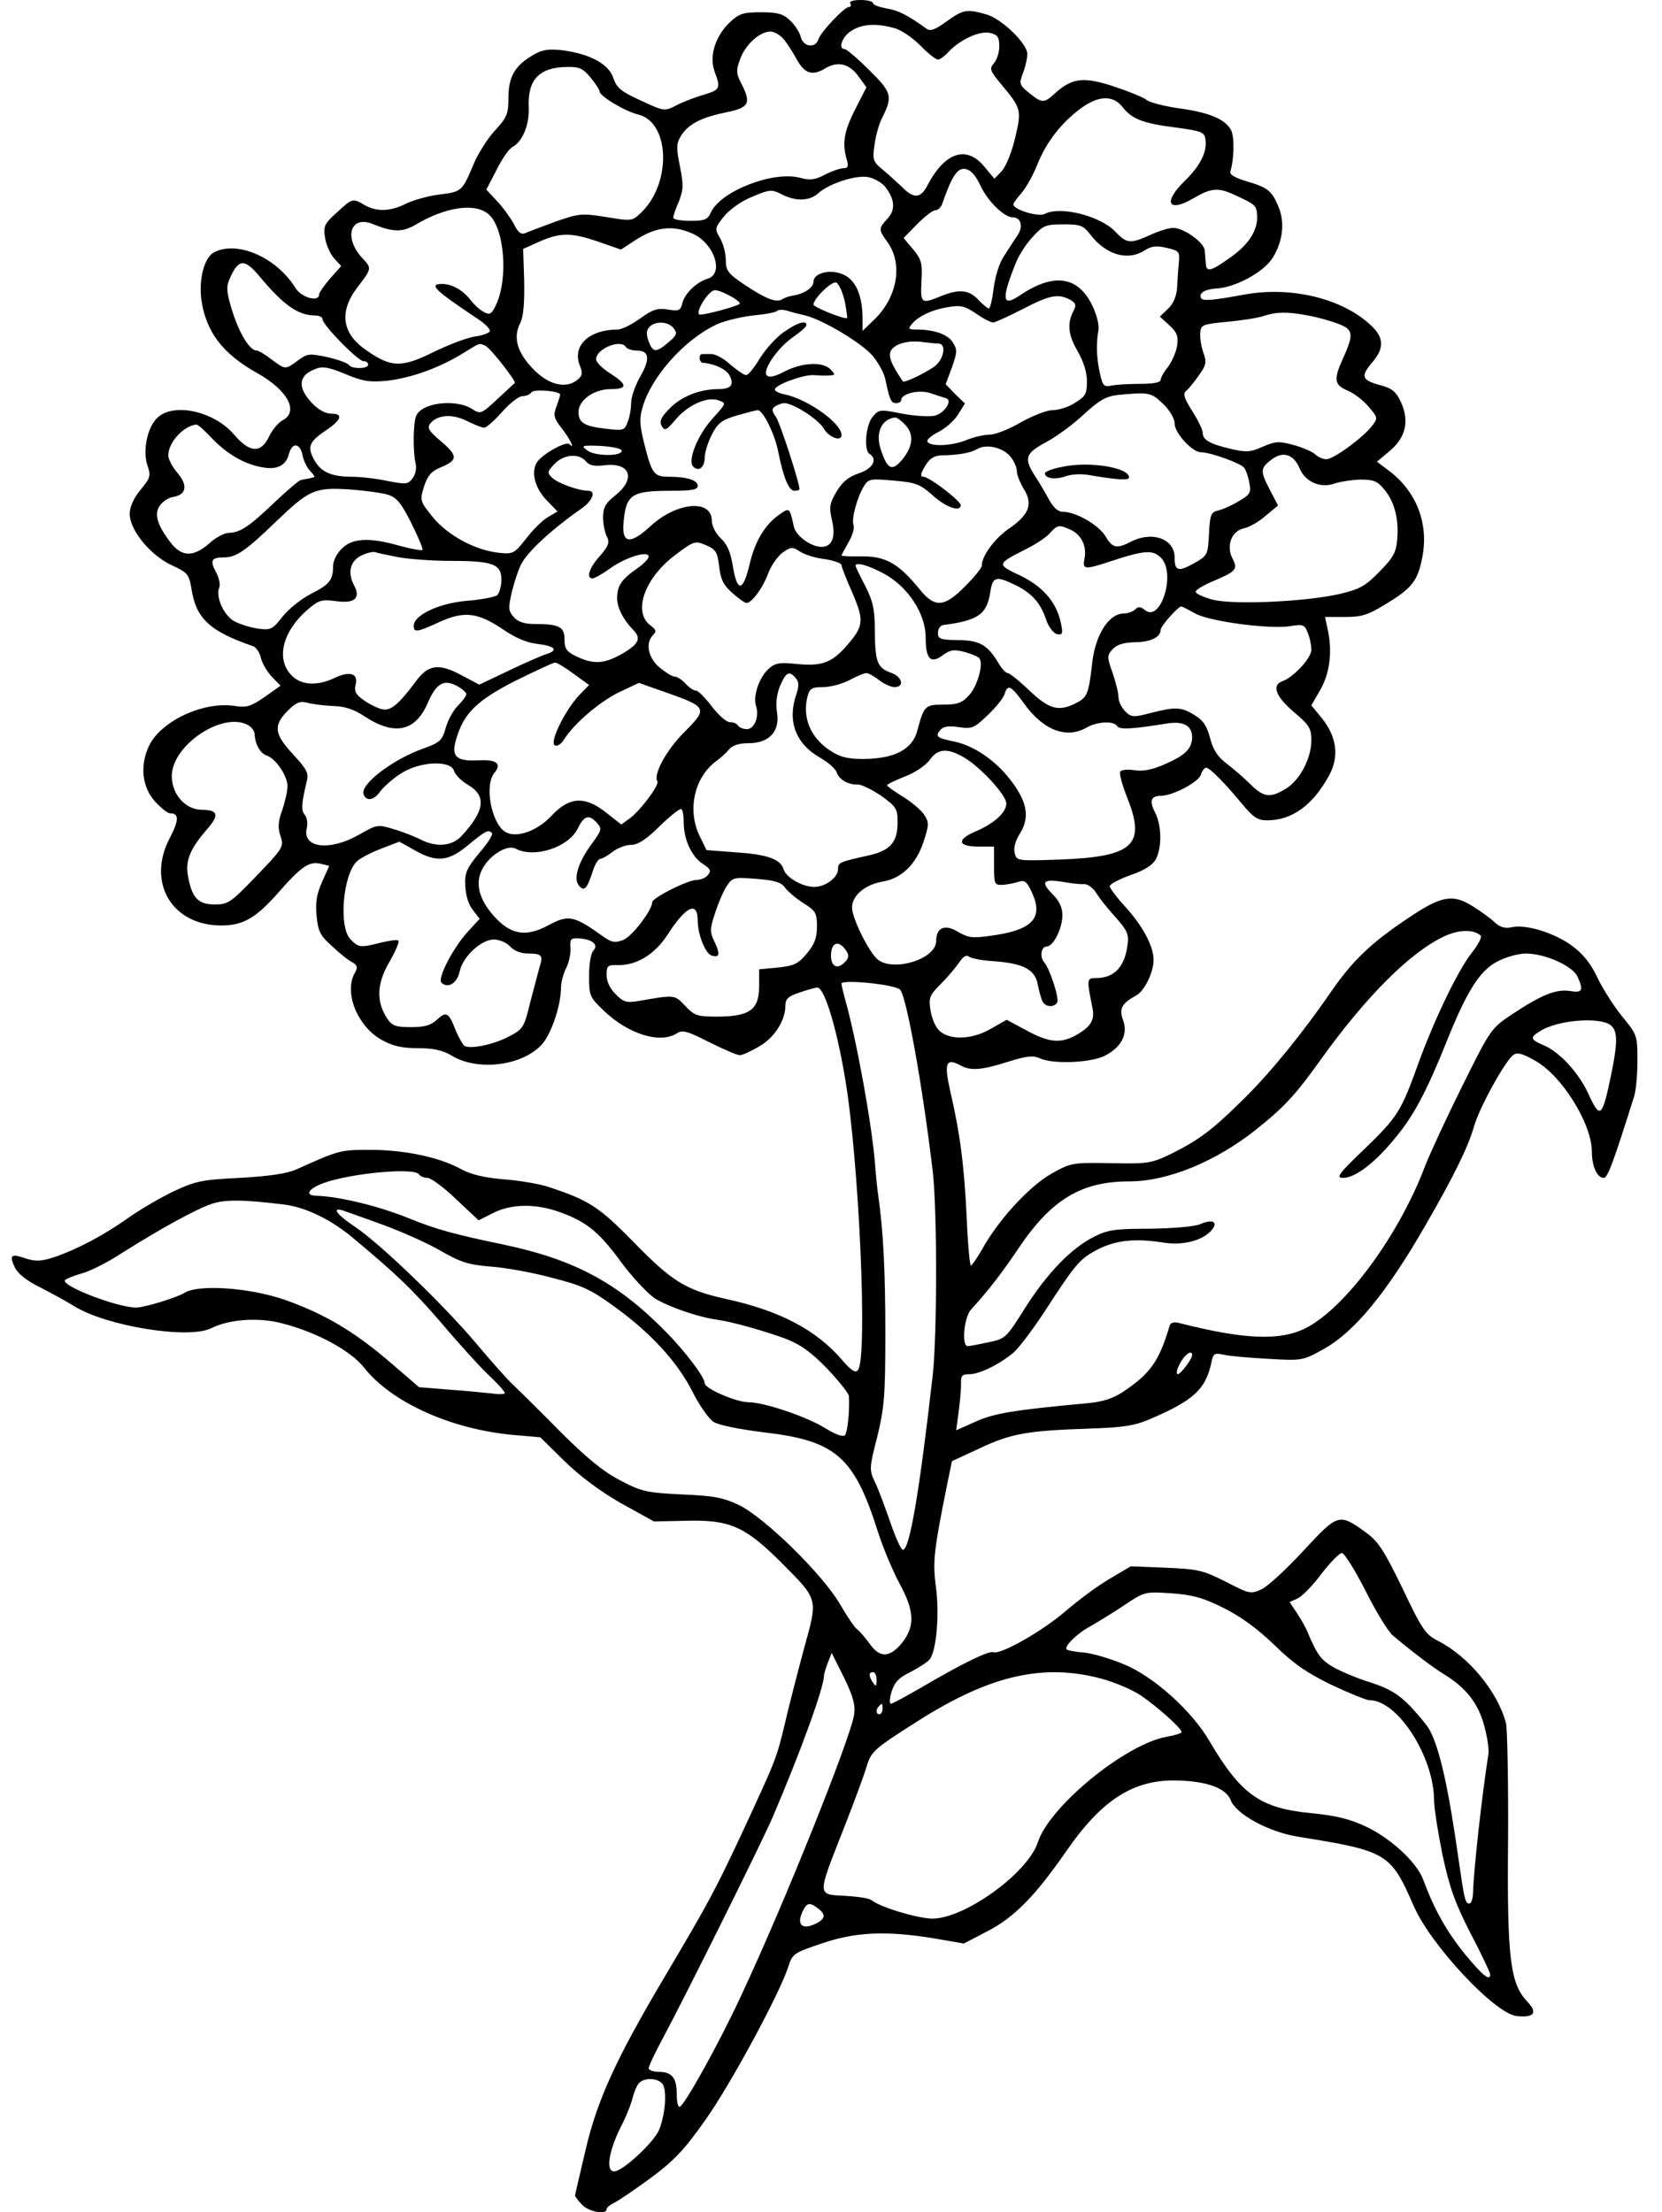 <?xml version="1.0" standalone="no"?>
<!DOCTYPE svg PUBLIC "-//W3C//DTD SVG 20010904//EN"
 "http://www.w3.org/TR/2001/REC-SVG-20010904/DTD/svg10.dtd">
<svg version="1.0" xmlns="http://www.w3.org/2000/svg"
 width="474pt" height="631pt" viewBox="0 0 474 631"
 preserveAspectRatio="xMidYMid meet">

<g transform="translate(0,631) scale(0.1,-0.1)"
fill="#000000" stroke="none">
<path d="M2425 6300 c3 -5 2 -10 -4 -10 -13 0 -80 -71 -87 -92 -8 -27 -43 -22
-50 6 -3 13 -17 35 -31 48 -20 19 -36 23 -83 23 -51 0 -63 -4 -90 -30 -40 -39
-58 -95 -42 -139 18 -48 16 -52 -30 -66 -24 -7 -59 -20 -78 -30 -35 -18 -35
-18 -102 13 -57 26 -69 36 -79 65 -13 40 -68 69 -148 79 -40 4 -56 1 -84 -16
-50 -30 -67 -62 -67 -121 0 -45 -4 -55 -39 -93 -21 -23 -49 -67 -61 -97 -32
-76 -33 -77 -98 -85 -31 -4 -74 -16 -94 -26 -44 -22 -83 -24 -118 -4 -34 20
-35 20 -79 -21 -36 -32 -39 -39 -34 -72 3 -20 15 -47 26 -59 l20 -22 -32 -36
c-17 -20 -31 -40 -31 -45 0 -23 -50 -9 -67 18 -54 88 -167 137 -233 102 -27
-15 -43 -74 -36 -133 13 -93 60 -156 161 -212 86 -49 118 -109 71 -134 -13 -7
-30 -28 -39 -47 -23 -48 -55 -46 -100 7 -55 64 -165 90 -214 51 -31 -24 -47
-94 -33 -138 11 -31 9 -37 -19 -71 -20 -24 -31 -49 -31 -69 0 -46 58 -117 119
-146 46 -21 50 -26 57 -67 13 -86 53 -122 175 -164 9 -3 20 -18 23 -34 4 -15
18 -40 32 -54 l24 -25 -45 -32 c-39 -27 -52 -31 -84 -26 -92 15 -217 -45 -248
-118 -24 -55 -17 -113 18 -153 17 -19 37 -35 44 -35 26 0 26 -19 -1 -71 -66
-126 6 -249 147 -249 62 0 99 21 163 94 66 75 88 90 121 82 l24 -6 -21 -47
c-15 -34 -19 -59 -15 -96 4 -43 10 -56 44 -86 21 -20 47 -41 58 -46 15 -9 16
-15 6 -32 -30 -56 9 -151 77 -189 32 -18 58 -24 104 -24 44 0 70 -6 94 -20 73
-46 200 -32 258 29 27 28 56 112 56 164 0 15 7 41 15 56 8 16 13 41 12 57 -2
26 1 29 27 27 37 -3 54 -19 38 -35 -7 -7 -12 -39 -12 -72 0 -56 2 -61 42 -99
70 -67 160 -95 208 -65 16 11 30 7 93 -25 40 -20 79 -37 87 -37 7 0 32 11 55
25 44 25 75 74 75 117 0 18 8 26 38 36 20 7 44 14 52 15 20 3 55 -109 80 -258
40 -234 65 -798 37 -833 -7 -9 -18 -3 -44 27 -74 87 -178 142 -334 176 -113
25 -153 50 -261 161 -100 102 -128 120 -243 158 -27 9 -86 19 -130 22 -56 5
-93 14 -122 30 -60 33 -160 54 -258 54 -85 0 -88 -1 -210 -56 -28 -12 -76 -19
-160 -24 -108 -5 -127 -9 -189 -38 -38 -18 -96 -52 -130 -76 -69 -49 -144 -89
-211 -112 -37 -12 -53 -13 -81 -4 -43 15 -48 10 -32 -25 8 -17 33 -38 72 -57
33 -17 77 -41 96 -53 92 -58 328 -96 392 -64 52 26 135 32 203 14 98 -25 196
-78 234 -127 79 -100 254 -178 434 -192 l68 -6 68 -67 c45 -44 101 -86 162
-121 l94 -52 95 2 c122 3 166 -17 269 -120 106 -107 104 -100 64 -245 -18 -67
-42 -160 -53 -207 -25 -106 -26 -108 -122 -315 -78 -167 -98 -204 -223 -415
-137 -231 -191 -349 -224 -489 -17 -72 -31 -132 -31 -134 0 -2 8 -14 19 -25
18 -21 71 -31 71 -14 0 5 10 13 23 19 12 6 59 38 104 71 66 49 96 81 155 165
71 100 213 362 237 439 11 35 17 38 94 64 96 33 184 37 319 15 l87 -15 67 35
c76 39 136 100 224 227 102 148 193 207 319 203 83 -2 138 -22 151 -56 15 -40
107 -90 190 -104 257 -41 266 -47 332 -198 48 -111 232 -308 294 -314 49 -5
60 9 31 40 -50 52 -59 123 -56 461 1 168 -2 319 -6 335 -24 90 -106 189 -193
234 -36 18 -46 32 -102 150 -53 109 -69 134 -105 160 -76 55 -79 54 -177 -52
-47 -51 -101 -101 -119 -110 -32 -15 -35 -14 -103 21 -65 33 -80 36 -171 40
l-100 4 -61 -36 c-34 -20 -89 -61 -124 -91 -64 -56 -186 -126 -207 -118 -13 5
-94 -35 -206 -101 -43 -25 -82 -46 -86 -46 -5 0 -4 16 2 35 8 26 21 40 53 55
23 12 48 28 55 36 20 24 29 131 18 209 -9 71 -6 101 33 294 l13 63 82 38 c88
41 133 49 313 55 93 3 126 8 170 27 124 53 159 85 175 162 5 25 9 27 33 22 15
-4 72 -9 127 -12 98 -6 101 -5 157 26 89 48 182 161 293 354 82 142 122 224
139 283 15 53 86 182 111 203 11 9 25 6 62 -15 76 -41 163 -180 163 -260 0
-42 15 -75 34 -75 11 0 27 43 87 234 5 16 9 62 9 101 0 71 -1 74 -44 126 -24
30 -56 80 -71 112 -19 40 -41 67 -74 91 -51 36 -129 60 -170 51 -18 -4 -33 0
-47 13 -11 11 -40 32 -64 47 -57 36 -90 30 -187 -36 -103 -69 -155 -119 -214
-204 -84 -122 -170 -228 -248 -306 -92 -91 -127 -118 -208 -159 -60 -29 -68
-30 -175 -28 -111 2 -114 1 -171 -31 -62 -36 -149 -130 -195 -213 -15 -26 -30
-48 -33 -48 -3 0 -9 62 -12 138 -7 147 -19 240 -47 360 -18 80 -12 95 29 73
29 -16 59 -14 135 10 54 17 73 19 92 10 37 -17 143 -13 184 7 48 24 68 62 53
102 -12 32 -4 48 37 70 24 13 50 66 50 102 0 39 -31 97 -82 153 -24 26 -43 52
-43 57 0 6 27 20 60 32 41 14 63 29 72 46 17 34 16 95 -2 131 -18 34 -13 49
16 49 34 0 107 39 114 60 3 11 10 20 15 20 10 0 54 -44 103 -104 32 -38 44
-46 71 -46 71 0 130 43 176 127 30 54 23 110 -19 163 l-31 38 26 45 c27 48 34
108 21 170 l-8 37 57 0 c47 0 66 6 113 35 77 46 94 67 107 133 20 98 -16 191
-97 251 l-32 24 37 31 c46 39 56 86 31 140 -14 30 -26 39 -61 48 -51 14 -54
25 -19 66 33 39 32 69 -4 103 -81 77 -226 113 -361 89 -91 -17 -119 -19 -124
-11 -9 14 10 26 42 28 54 2 137 47 162 88 29 47 35 101 16 146 -19 45 -30 54
-91 72 -33 10 -49 19 -46 28 11 35 12 99 2 118 -17 31 -61 50 -148 62 -43 6
-85 17 -93 24 -8 7 -50 24 -92 38 -87 29 -120 25 -169 -19 -31 -29 -37 -29
-74 1 -28 23 -29 26 -17 58 7 18 12 42 12 53 0 30 -74 101 -117 113 -56 16
-66 14 -113 -20 -35 -25 -47 -29 -59 -20 -52 38 -80 52 -113 57 -21 4 -38 10
-38 15 0 5 -16 9 -36 9 -21 0 -33 -4 -29 -10z m125 -70 c20 -5 53 -28 75 -50
21 -22 44 -40 50 -40 5 0 20 10 31 23 35 36 90 60 118 53 21 -5 26 -12 26 -38
0 -17 -7 -39 -15 -48 -14 -16 -12 -21 20 -60 58 -69 59 -74 40 -154 -9 -39
-26 -81 -38 -94 l-21 -22 -29 35 c-50 61 -112 41 -161 -52 -20 -40 -40 -41
-75 -5 -16 15 -40 37 -56 50 -25 21 -27 27 -21 68 3 24 12 57 19 72 34 67 32
77 -34 142 -33 33 -65 60 -70 60 -20 0 -7 36 19 52 31 20 71 22 122 8z m-313
-34 c10 -13 26 -38 35 -55 23 -41 44 -48 80 -27 37 23 71 15 98 -24 l21 -29
-31 -61 c-33 -64 -38 -97 -26 -142 7 -23 5 -28 -10 -28 -11 -1 -34 -9 -53 -19
-26 -14 -41 -16 -70 -8 -76 20 -225 -38 -253 -98 -10 -22 -18 -25 -60 -25 -26
0 -48 4 -48 9 0 5 7 26 16 46 13 33 14 47 3 101 -11 55 -10 65 4 88 22 33 57
51 130 66 64 13 70 26 41 82 -14 27 -15 38 -4 67 14 42 56 81 87 81 12 0 30
-11 40 -24z m-553 -107 c14 -17 26 -35 26 -40 0 -13 73 -57 111 -66 91 -23 94
-199 6 -281 -24 -23 -27 -23 -99 -11 -69 11 -77 10 -143 -13 -38 -14 -78 -29
-87 -33 -12 -5 -21 2 -33 27 -10 18 -31 47 -48 65 l-30 32 29 56 c15 31 36 61
46 66 28 15 48 63 46 112 -4 80 30 115 109 116 34 1 46 -4 67 -30z m1518 -85
c27 -34 58 -46 153 -58 73 -10 80 -13 83 -34 5 -35 -14 -74 -59 -118 -63 -61
-48 -92 24 -50 51 30 71 32 118 10 59 -27 62 -30 64 -55 4 -43 -21 -84 -74
-122 -57 -41 -71 -45 -72 -19 -1 9 -2 26 -3 37 -1 23 -60 65 -90 65 -12 0 -41
-9 -65 -20 -57 -26 -68 -25 -100 9 -42 45 -157 74 -201 51 -18 -10 -90 12 -90
27 0 4 11 18 23 32 13 15 34 52 46 83 26 64 68 118 125 160 50 36 91 37 118 2z
m-405 -225 c20 -43 67 -89 91 -89 24 0 31 -26 14 -51 -9 -14 -27 -41 -39 -60
-13 -19 -25 -58 -29 -91 -4 -32 -10 -58 -14 -58 -3 0 -17 11 -30 25 -27 29
-55 31 -107 10 -56 -23 -58 -21 -55 43 3 52 0 62 -24 91 l-27 32 39 40 c21 21
44 39 51 39 8 0 16 8 20 18 27 78 43 103 65 100 16 -2 30 -17 45 -49z m-274 0
c29 -36 32 -67 8 -93 -26 -28 -26 -31 1 -68 44 -63 27 -158 -41 -222 l-31 -30
0 35 c0 65 -19 109 -53 125 -37 18 -87 6 -87 -20 0 -16 -26 -34 -57 -39 -10
-1 -24 -6 -31 -10 -17 -12 -47 0 -109 41 -47 32 -53 40 -53 70 0 19 -7 46 -16
62 -16 27 -16 29 11 63 17 20 50 44 81 56 49 21 55 21 83 7 40 -21 80 -20 105
3 30 27 106 52 141 46 17 -3 38 -15 48 -26z m-1131 -79 c47 -37 59 -188 21
-263 -11 -23 -17 -26 -33 -17 -10 5 -27 20 -37 33 -22 29 -54 47 -82 47 -40 0
-21 -18 102 -100 20 -13 36 -29 34 -35 -2 -5 -21 -12 -43 -15 -21 -3 -74 -23
-117 -44 -91 -45 -121 -45 -191 4 -71 48 -80 110 -27 180 41 53 42 55 15 83
-55 59 -35 124 29 98 59 -24 85 -24 124 -1 83 49 166 62 205 30z m1719 -61
c45 -57 106 -74 154 -43 19 12 33 14 62 7 36 -8 38 -11 35 -43 -2 -19 -4 -52
-5 -72 -2 -24 -11 -45 -26 -59 l-23 -22 27 -25 c22 -20 26 -31 22 -59 -3 -18
-15 -45 -26 -60 -12 -14 -21 -31 -21 -37 0 -7 -22 -11 -57 -11 -32 0 -69 -2
-83 -5 -22 -4 -25 -1 -33 35 -10 43 -11 86 -4 125 2 14 -6 45 -19 71 -41 82
-110 91 -206 26 -50 -34 -53 -11 -10 95 8 20 29 53 47 72 30 33 37 36 88 36
49 0 57 -3 78 -31z m-1139 6 c64 -26 95 -116 46 -130 -32 -10 -65 -42 -72 -70
-5 -21 -10 -23 -41 -18 -30 5 -44 0 -80 -26 -24 -17 -52 -31 -63 -31 -81 0
-130 -45 -109 -101 10 -24 8 -31 -8 -44 -33 -25 -83 -12 -126 34 -44 46 -56
88 -36 128 10 19 13 57 12 121 l-3 92 47 21 c59 26 91 26 169 -1 l63 -22 38
25 c59 39 107 46 163 22z m-1233 -122 c70 -84 111 -113 161 -113 11 0 20 -5
20 -11 0 -16 101 -119 116 -119 8 0 14 -4 14 -10 0 -13 -47 -13 -55 -1 -3 5
-30 15 -60 22 -52 11 -58 11 -85 -9 -36 -27 -36 -27 -76 3 -18 14 -37 25 -42
25 -19 0 -47 44 -68 108 -17 53 -19 72 -11 92 26 62 43 64 86 13z m1670 -71
c5 -26 8 -48 7 -49 -5 -6 -96 31 -96 38 0 17 52 68 65 63 7 -3 18 -27 24 -52z
m-299 -8 c0 -6 -111 -36 -116 -31 -10 9 25 65 43 69 14 3 73 -28 73 -38z m944
10 c14 -9 16 -15 8 -30 -19 -36 -16 -69 11 -115 17 -30 27 -60 27 -87 0 -35
-4 -43 -34 -61 -18 -12 -47 -21 -64 -21 -17 0 -57 -16 -91 -35 -32 -19 -73
-35 -89 -35 -16 0 -46 -7 -65 -15 -41 -17 -103 -20 -112 -5 -3 5 10 17 30 27
20 10 46 32 57 50 l20 32 -28 27 -27 28 18 48 c15 44 16 50 2 72 -15 23 -54
36 -104 36 -22 0 -24 2 -12 16 18 22 58 41 104 48 34 6 47 3 78 -18 21 -15 43
-26 50 -26 7 1 46 19 87 40 75 39 99 43 134 24z m-757 -44 c49 -12 157 -76
191 -114 16 -19 33 -49 37 -68 12 -58 16 -68 31 -68 8 0 14 4 14 8 0 19 49 31
82 21 18 -6 39 -13 46 -15 20 -6 -4 -43 -33 -50 -14 -3 -55 -1 -92 6 -64 13
-67 12 -85 -10 -19 -24 -25 -95 -8 -105 24 -15 9 -42 -30 -55 -30 -10 -47 -24
-64 -52 -20 -34 -22 -44 -13 -83 11 -47 0 -75 -30 -75 -30 0 -73 31 -79 58
-12 55 -12 55 -43 33 -39 -28 -67 -74 -82 -136 -20 -86 -37 -87 -50 -4 -6 35
-16 58 -34 74 -14 14 -25 35 -25 50 0 62 -100 53 -175 -16 -56 -52 -81 -50
-77 6 7 85 21 95 138 95 56 0 74 3 74 14 0 16 -30 26 -82 26 -43 0 -49 8 -71
96 -12 48 -14 70 -5 100 24 88 120 196 213 239 22 10 68 21 102 25 34 3 66 9
69 13 4 4 17 4 28 1 12 -4 35 -10 53 -14z m1433 0 c25 -4 63 -15 85 -23 45
-17 47 -29 15 -100 -27 -59 -25 -75 13 -91 18 -7 45 -28 60 -46 27 -31 27 -33
10 -55 -25 -33 -110 -95 -130 -95 -9 0 -24 6 -32 14 -9 8 -37 20 -63 27 -41
11 -51 10 -86 -5 -36 -16 -47 -17 -94 -6 -58 14 -78 25 -78 46 0 8 -13 35 -30
62 -23 36 -27 49 -17 57 7 6 23 25 36 44 21 29 23 38 13 65 -6 17 -10 42 -9
56 2 24 6 25 77 32 41 4 89 11 105 17 37 12 68 12 125 1z m-1809 -36 c11 -14
10 -20 -14 -40 -36 -31 -45 -30 -57 2 -7 19 -7 31 1 40 16 19 54 18 70 -2z
m755 -44 c25 0 16 -47 -13 -67 -30 -20 -84 -46 -88 -41 -35 51 -44 76 -32 91
14 18 50 27 91 21 16 -2 35 -4 42 -4z m-1292 -6 c14 -6 91 -104 84 -107 -2 -1
-24 -22 -50 -46 -45 -42 -48 -43 -71 -28 -48 31 -149 18 -161 -22 -8 -23 -8
-102 -1 -131 4 -15 0 -33 -8 -44 -13 -18 -19 -18 -72 -8 -32 7 -78 12 -101 12
-60 0 -90 14 -109 50 -19 36 -13 50 34 82 45 30 51 48 16 48 -17 0 -37 11 -56
31 -42 45 -38 79 12 97 19 8 38 4 84 -15 50 -21 69 -24 120 -19 68 8 149 37
215 78 52 32 45 29 64 22z m401 -4 c3 -5 17 -10 31 -10 36 0 39 -24 10 -74
-14 -25 -26 -58 -26 -75 0 -16 -4 -41 -10 -55 -9 -24 -12 -25 -62 -19 -62 7
-78 17 -78 48 0 34 45 65 91 65 50 0 49 13 -1 45 -22 14 -40 32 -40 40 0 30
70 59 85 35z m-188 -134 c2 -1 -3 -16 -9 -33 -11 -28 -9 -35 15 -66 24 -31 38
-61 21 -44 -10 10 -82 -31 -94 -54 -16 -29 -3 -74 31 -108 l29 -30 -27 -16
c-16 -9 -44 -37 -63 -62 -33 -42 -37 -44 -76 -40 -68 7 -146 49 -189 101 -37
46 -38 48 -26 87 10 31 20 44 46 55 51 21 52 33 4 74 -37 31 -42 40 -31 53 20
24 63 27 104 6 20 -10 42 -19 49 -19 6 0 29 20 51 45 22 25 48 45 58 45 10 0
22 5 26 11 5 9 71 5 81 -5z m1720 -28 c19 -18 33 -42 33 -56 0 -27 50 -82 75
-82 26 0 113 -31 123 -44 5 -6 12 -25 15 -43 6 -28 2 -34 -29 -52 -19 -12 -46
-24 -59 -27 -22 -5 -24 -12 -27 -67 -3 -60 -4 -62 -43 -84 -45 -25 -55 -22
-55 17 0 53 -64 76 -124 45 -41 -21 -53 -19 -73 15 -19 32 -84 70 -121 70 -15
0 -28 12 -42 38 -11 20 -29 51 -40 67 -30 48 -25 62 32 93 29 15 77 50 108 79
43 40 64 52 95 56 92 9 98 8 132 -25z m-737 -58 c27 -27 25 -62 -6 -100 -30
-36 -43 -30 -62 28 -16 47 2 87 41 91 4 1 16 -8 27 -19z m-1975 -41 c44 -45
92 -73 143 -82 42 -8 68 5 76 38 9 34 32 32 39 -4 3 -16 13 -36 22 -45 9 -9
14 -17 11 -17 -3 -1 -10 -3 -16 -4 -5 -1 -15 -3 -21 -4 -5 0 -39 -29 -75 -63
-72 -69 -98 -87 -131 -88 -12 0 -38 -13 -56 -30 -46 -40 -79 -39 -111 3 -38
50 -47 81 -30 105 8 11 24 22 36 24 39 6 45 32 15 68 -15 17 -27 40 -27 51 0
37 43 84 80 88 3 1 24 -17 45 -40z m1168 -34 c4 -17 -76 -17 -98 0 -19 14 -16
15 38 13 31 -2 58 -7 60 -13z m1109 -18 c10 -12 18 -30 18 -41 0 -10 9 -33 20
-51 27 -43 15 -74 -44 -114 -40 -28 -76 -77 -76 -105 0 -6 -21 -32 -47 -58
-60 -61 -87 -63 -131 -8 -59 72 -95 93 -163 93 -32 -1 -59 1 -59 2 0 2 9 19
20 38 11 19 18 41 14 50 -6 18 11 80 31 112 12 19 19 20 84 14 62 -5 75 -10
111 -42 37 -34 80 -49 80 -28 0 12 -90 81 -106 81 -10 0 -9 8 4 30 13 22 25
30 47 31 50 1 83 7 102 18 26 16 75 4 95 -22z m824 -32 c16 -40 61 -59 101
-44 15 5 47 10 72 11 37 0 49 -4 67 -26 30 -34 44 -85 39 -143 -3 -39 -11 -53
-51 -94 -41 -42 -57 -50 -116 -64 -100 -22 -305 -31 -362 -15 -25 7 -46 17
-46 22 0 5 21 18 47 29 69 29 74 35 58 66 -19 36 -2 79 33 86 15 3 43 19 62
36 l35 29 -23 44 c-28 54 -28 62 3 86 33 26 64 17 81 -23z m-2035 19 c10 -12
25 -15 55 -11 72 8 88 -39 29 -86 -28 -22 -35 -35 -35 -63 0 -19 5 -44 11 -55
8 -16 5 -26 -20 -55 -31 -34 -40 -64 -21 -64 5 0 29 13 52 30 46 32 108 50
108 32 0 -6 -15 -21 -32 -33 -46 -32 -57 -49 -58 -84 0 -29 17 -62 47 -93 22
-23 15 -39 -31 -66 -52 -30 -82 -32 -131 -9 -29 14 -35 22 -35 49 0 36 -15 44
-86 44 -28 0 -47 6 -59 20 -15 17 -16 25 -5 72 7 29 19 64 26 78 19 37 90 102
172 159 32 22 43 51 20 51 -28 0 -88 22 -103 37 -15 14 -14 18 6 39 26 28 70
32 90 8z m-565 -95 c25 -8 38 -23 67 -81 20 -40 34 -74 32 -77 -3 -2 -32 3
-65 12 -87 25 -136 22 -165 -8 -14 -13 -25 -35 -25 -49 0 -41 -10 -53 -63 -80
-29 -15 -65 -44 -82 -66 -28 -36 -33 -38 -70 -33 -22 3 -52 13 -67 21 -30 17
-53 69 -43 95 4 8 0 29 -9 45 -18 34 -13 42 23 42 34 0 61 18 146 100 97 93
112 100 210 94 44 -3 94 -10 111 -15z m1947 -100 c31 -14 47 -47 40 -82 -6
-32 -1 -33 75 -8 97 32 120 33 143 10 44 -44 -1 -187 -46 -149 -12 10 -19 10
-27 2 -7 -7 -22 -12 -33 -12 -42 0 -81 -60 -90 -141 -10 -88 -14 -98 -45 -114
-50 -26 -77 -19 -134 35 -29 28 -57 50 -62 50 -5 0 -17 12 -26 28 -31 52 -54
66 -116 66 -50 1 -57 3 -57 21 0 11 7 21 15 22 99 13 124 30 134 92 7 47 16
49 72 22 47 -23 72 -51 88 -100 7 -20 21 -38 31 -40 15 -3 17 2 11 30 -12 60
-50 105 -116 137 -68 32 -68 33 15 75 28 14 59 34 69 46 22 24 26 25 59 10z
m-1002 -104 c4 -37 12 -54 37 -76 18 -16 36 -29 41 -29 15 0 46 42 61 82 8 23
27 50 41 61 24 17 29 18 50 4 13 -9 45 -19 72 -22 26 -4 47 -12 47 -17 0 -5
14 -41 31 -79 34 -80 33 -95 -18 -153 -42 -47 -70 -57 -141 -50 -48 5 -61 3
-80 -14 -26 -23 -45 -77 -36 -105 10 -30 -4 -67 -26 -67 -10 0 -22 5 -25 10
-3 6 -14 10 -24 10 -9 0 -32 20 -51 45 -19 25 -39 45 -45 45 -7 0 -20 9 -30
20 -10 11 -24 20 -31 20 -7 0 -26 12 -43 26 -33 28 -41 70 -18 93 10 10 8 15
-8 27 -51 38 -17 135 71 201 53 40 57 41 87 28 28 -12 33 -19 38 -60z m-912
25 c29 -5 96 -10 147 -10 120 0 144 -9 144 -54 0 -18 -6 -38 -12 -44 -7 -5
-47 -13 -88 -16 -79 -7 -150 -41 -150 -71 0 -20 9 -19 74 11 71 32 109 27 183
-23 34 -23 67 -37 97 -40 50 -6 59 -18 24 -29 -13 -4 -61 -25 -107 -47 l-84
-40 -53 28 c-62 33 -92 29 -126 -16 -52 -70 -74 -88 -99 -82 -13 3 -37 15 -52
26 -22 15 -27 25 -23 43 9 33 -16 41 -60 20 -51 -24 -96 -21 -124 9 -43 46
-24 123 45 184 34 29 41 32 85 26 52 -7 69 9 50 45 -19 35 -12 68 18 84 15 8
34 13 42 11 8 -3 39 -9 69 -15z m1383 -47 c68 -37 118 -114 118 -181 0 -62 14
-77 49 -51 22 16 32 17 63 9 21 -6 40 -14 42 -19 11 -17 -7 -80 -31 -105 -19
-21 -33 -26 -72 -26 -53 0 -56 -3 -75 -75 -14 -53 -65 -79 -152 -80 -48 0 -68
5 -98 25 -55 37 -78 93 -63 153 6 23 12 27 45 27 20 0 54 9 75 20 20 11 42 20
48 20 6 0 22 -9 36 -20 14 -11 34 -20 44 -20 30 0 22 30 -10 41 -39 14 -45 30
-46 119 0 62 -5 84 -27 128 -16 30 -28 56 -28 58 0 12 38 1 82 -23z m885 -112
c37 -23 214 -47 274 -37 36 6 40 4 49 -20 6 -14 10 -35 10 -48 0 -23 -51 -78
-82 -89 -32 -11 -20 -44 32 -88 44 -37 50 -47 50 -81 0 -51 -33 -114 -73 -138
-44 -27 -63 -25 -101 13 -17 17 -48 44 -68 59 -26 20 -38 39 -47 73 -9 34 -19
50 -44 65 -38 24 -55 24 -126 6 -49 -13 -55 -12 -72 5 -11 11 -19 29 -19 40 0
12 -8 43 -17 70 -16 45 -16 49 0 67 12 13 31 19 63 20 44 0 74 14 74 35 0 11
50 67 59 67 3 0 20 -9 38 -19z m-1771 -173 l44 -32 -29 -30 c-40 -43 -84 -133
-69 -142 7 -4 18 3 27 17 28 45 103 109 158 135 l55 26 77 -27 c119 -42 120
-46 53 -113 -51 -51 -90 -122 -77 -141 6 -10 -48 -82 -77 -104 l-26 -19 -42
33 c-61 49 -106 47 -157 -8 -41 -44 -101 -65 -132 -46 -40 25 -60 134 -31 168
22 27 6 39 -46 36 -63 -3 -78 11 -63 60 21 74 59 111 169 167 57 28 108 52
113 52 5 0 29 -14 53 -32z m634 -13 c9 -11 9 -22 1 -46 -26 -76 -2 -141 69
-181 22 -13 43 -31 46 -41 7 -21 34 -36 60 -35 10 1 40 -14 67 -32 43 -31 47
-37 47 -75 0 -57 -20 -81 -82 -95 -85 -19 -88 -20 -88 -40 0 -23 -36 -50 -68
-50 -34 0 -80 27 -87 50 -9 30 -48 43 -140 49 l-80 6 -19 39 c-37 75 -16 169
47 215 11 8 27 22 36 33 10 12 29 18 56 18 59 0 90 34 81 88 -4 26 -1 52 9 76
17 39 26 44 45 21z m-940 -45 c0 -5 -11 -20 -24 -33 -14 -14 -29 -42 -35 -64
-10 -35 -16 -41 -63 -58 -88 -31 -182 -103 -171 -131 8 -21 30 -17 47 8 9 12
34 35 57 50 53 36 144 41 154 9 3 -11 21 -29 40 -40 53 -31 48 -74 -19 -146
-27 -29 -72 -33 -118 -9 -16 8 -51 22 -76 29 -45 14 -47 13 -98 -16 -84 -48
-163 -38 -149 19 3 13 1 30 -6 38 -11 13 -9 32 6 96 6 22 0 34 -39 76 -54 58
-57 82 -16 124 25 25 36 29 58 23 15 -4 48 -8 73 -9 32 -1 58 -9 88 -29 86
-57 146 -44 181 38 24 55 45 68 82 49 15 -8 28 -19 28 -24z m1590 -26 c55 -77
121 -103 180 -69 30 17 76 19 86 4 6 -11 42 -9 141 7 49 8 73 -6 73 -40 -1
-32 -20 -51 -78 -76 -36 -16 -63 -21 -87 -17 -19 3 -37 1 -40 -4 -4 -5 6 -39
20 -75 54 -135 17 -168 -193 -176 -121 -4 -123 -4 -128 19 -4 14 2 36 16 57
28 47 19 92 -32 156 -43 54 -103 94 -158 105 -48 10 -53 14 -39 32 9 11 24 13
53 9 38 -6 44 -3 83 34 23 22 45 49 48 60 9 29 18 25 55 -26z m-2210 -64 c8
-5 15 -15 16 -22 1 -30 16 -57 34 -63 26 -8 60 -58 60 -88 0 -13 -7 -44 -15
-68 -12 -32 -13 -50 -5 -74 10 -30 8 -34 -68 -113 -74 -77 -81 -82 -120 -82
-47 0 -65 19 -76 82 -8 43 7 78 55 133 35 40 31 55 -15 55 -47 0 -86 44 -86
96 0 90 150 188 220 144z m2040 -91 c46 -27 120 -107 120 -131 0 -25 -33 -56
-86 -79 -57 -24 -53 -44 7 -44 l44 0 0 -55 c0 -52 1 -55 25 -54 14 1 34 5 46
9 17 5 23 0 38 -33 32 -71 0 -105 -116 -121 -55 -8 -67 -6 -96 11 -37 23 -62
12 -62 -26 0 -55 -134 -92 -172 -48 -28 31 -68 116 -68 143 0 34 36 65 86 74
55 9 96 48 118 114 16 49 16 55 1 78 -9 13 -36 36 -61 51 -24 15 -44 29 -44
32 0 3 23 14 51 25 29 11 60 32 71 48 23 32 50 34 98 6z m-800 -185 c0 -48 22
-97 54 -118 22 -14 25 -20 15 -32 -6 -8 -21 -14 -32 -14 -25 0 -127 -51 -127
-64 0 -22 -57 -97 -82 -107 -23 -9 -32 -8 -54 7 -88 63 -102 66 -161 34 -60
-32 -102 -27 -146 18 -49 50 -64 100 -42 142 21 41 72 72 96 59 53 -28 151 4
177 58 18 37 32 41 55 15 14 -16 13 -20 -13 -56 -40 -53 -56 -102 -39 -122 15
-18 23 -10 39 39 6 20 16 37 22 37 5 0 21 9 35 20 14 11 38 20 53 20 19 0 43
15 81 53 30 29 57 51 62 49 4 -2 7 -19 7 -38z m-547 -30 c4 -4 -12 -30 -36
-57 -36 -44 -42 -56 -40 -94 1 -26 9 -53 21 -68 l20 -26 -34 -37 c-42 -46 -87
-133 -75 -145 18 -18 45 -2 52 32 9 42 61 91 98 91 15 0 36 -9 46 -20 11 -12
31 -20 50 -20 40 0 45 -5 34 -38 -4 -15 -16 -61 -27 -102 -17 -71 -21 -76 -59
-96 -45 -24 -113 -38 -129 -27 -5 5 -16 24 -24 43 -20 52 -27 56 -53 32 -18
-17 -36 -22 -75 -22 -44 0 -54 4 -68 25 -31 48 -30 98 6 160 18 31 30 59 26
62 -3 3 -25 0 -50 -6 -59 -15 -63 -14 -86 9 -35 35 -22 187 19 224 9 8 39 24
68 35 l52 20 43 -24 c63 -36 97 -33 154 15 50 41 56 44 67 34z m835 -155 c8
-11 31 -31 53 -45 35 -22 39 -28 39 -67 0 -32 -7 -51 -29 -77 -24 -29 -36 -35
-82 -40 l-54 -5 0 -48 c0 -67 -26 -86 -116 -87 -60 0 -68 2 -95 31 -31 32 -28
32 -136 13 -31 -5 -41 -2 -62 20 -16 15 -26 36 -26 55 0 26 3 29 33 28 53 -1
105 31 141 87 53 82 86 97 86 39 0 -38 21 -91 38 -98 24 -9 27 3 10 38 -14 29
-14 37 2 84 9 28 24 63 33 76 16 24 20 25 84 20 52 -4 71 -10 81 -24z m855 9
c9 0 25 -11 34 -26 9 -15 34 -46 55 -69 32 -36 38 -48 34 -77 -8 -64 -38 -96
-90 -96 -27 0 -27 -2 -10 -87 6 -32 -4 -50 -42 -73 -48 -28 -81 -25 -147 11
l-56 30 -44 -25 c-52 -31 -115 -34 -146 -8 -12 10 -23 35 -27 59 -6 38 -3 44
30 77 20 20 43 48 52 61 11 17 20 22 28 16 6 -5 38 -11 71 -13 84 -6 118 -24
125 -68 4 -20 10 -41 14 -48 9 -15 32 -16 41 -2 7 11 -21 97 -37 115 -13 15
-9 45 7 45 19 0 45 51 45 90 0 20 -9 40 -25 56 -38 38 -32 47 23 39 26 -5 55
-8 65 -7z m1130 -147 c4 -4 -7 -25 -24 -47 -39 -48 -106 -187 -153 -315 -50
-140 -60 -155 -154 -246 -76 -73 -83 -83 -61 -83 34 0 92 44 149 115 51 61 89
132 145 272 58 145 95 204 145 230 24 13 61 23 82 23 54 0 133 -35 147 -66 18
-39 14 -47 -21 -41 -40 6 -80 -10 -162 -64 -63 -42 -64 -42 -145 -206 -45 -90
-93 -194 -107 -230 -74 -196 -226 -403 -339 -461 -74 -38 -177 -33 -362 14
-15 4 -24 1 -27 -7 -30 -101 -54 -136 -131 -188 -30 -20 -59 -30 -106 -34
-207 -19 -267 -29 -318 -53 l-54 -24 7 52 c4 29 7 65 7 81 -1 23 3 27 24 27
29 0 87 29 126 62 15 13 55 66 89 118 89 137 99 149 153 177 52 26 107 31 188
18 53 -8 107 6 133 34 22 25 6 35 -31 19 -16 -7 -77 -12 -143 -13 -99 0 -121
-3 -160 -23 -64 -32 -134 -104 -197 -204 -53 -84 -55 -87 -104 -97 -28 -6 -54
-11 -59 -11 -18 0 -11 81 9 104 52 57 90 107 135 174 94 140 179 192 317 192
109 0 245 56 359 146 83 66 115 101 185 199 131 183 258 310 356 355 42 19 83
19 102 1z m-1809 -44 c8 -12 7 -21 -6 -33 -20 -20 -38 -11 -38 20 0 39 23 46
44 13z m153 -110 c18 -18 64 -273 93 -517 13 -110 13 -467 0 -584 -38 -334
-66 -498 -85 -497 -5 0 -21 35 -36 79 -15 43 -34 95 -44 115 -16 34 -16 39 7
129 20 82 23 117 23 293 0 183 -6 294 -20 393 -3 20 -7 60 -9 87 -8 111 -54
364 -86 475 -5 19 -10 39 -10 44 0 13 152 -2 167 -17z m2026 -101 c21 -16 21
-49 2 -142 -26 -124 -31 -128 -66 -52 -28 60 -83 119 -128 137 -37 16 -38 22
-8 40 48 31 168 41 200 17z m-3398 -426 c3 -5 14 -10 24 -10 10 0 47 -27 82
-61 l64 -60 40 20 c50 26 115 28 181 7 83 -28 120 -57 183 -143 33 -45 78 -93
99 -107 39 -24 125 -54 180 -61 41 -6 131 -31 193 -54 42 -16 72 -38 118 -85
33 -35 61 -70 62 -78 3 -40 -4 -104 -11 -112 -6 -6 -29 3 -58 21 -52 32 -173
73 -217 73 -35 0 -125 39 -125 54 0 17 -55 90 -109 145 -139 142 -262 208
-466 251 -140 29 -193 44 -267 74 -88 36 -201 63 -266 65 -35 1 -22 21 23 37
80 28 258 44 270 24z m-385 -86 c63 -8 135 -43 200 -98 123 -103 166 -144 249
-240 47 -56 107 -122 133 -147 27 -25 48 -49 48 -53 0 -3 -17 -4 -37 -1 -21 2
-76 8 -123 11 l-85 7 -80 69 c-104 90 -191 141 -305 181 -100 34 -244 44 -284
19 -23 -14 -112 -41 -137 -42 -55 0 -220 64 -203 79 5 4 27 13 49 19 22 6 72
31 110 56 111 70 214 127 259 142 39 13 92 12 206 -2z m280 -57 c52 -19 127
-52 165 -74 59 -34 82 -41 145 -46 41 -3 120 -17 174 -32 84 -21 111 -33 178
-82 104 -75 180 -158 223 -243 19 -38 46 -77 60 -86 14 -9 72 -21 145 -30 204
-24 256 -69 324 -284 15 -47 43 -113 62 -148 42 -78 44 -120 7 -168 -36 -44
-65 -44 -94 -1 -13 17 -28 35 -34 39 -7 4 -29 37 -50 73 -49 84 -212 244 -286
281 -46 22 -71 27 -164 31 -101 5 -115 8 -176 40 -47 24 -96 64 -173 141 -58
59 -119 119 -135 134 -15 14 -62 67 -103 116 -91 108 -273 284 -345 332 -52
35 -69 57 -35 47 9 -3 60 -21 112 -40z m2310 -372 c0 -12 -33 -55 -41 -55 -5
0 -3 14 6 30 13 26 35 41 35 25z m494 -672 c30 -60 65 -117 78 -128 52 -44
115 -92 148 -112 62 -38 97 -84 113 -146 9 -32 14 -68 12 -80 -19 -123 -42
-328 -44 -399 -1 -16 -5 -28 -11 -28 -11 0 -14 13 -30 125 -29 205 -53 312
-81 367 -6 13 -32 44 -56 70 -35 36 -61 51 -112 68 -37 11 -84 31 -106 43 -37
21 -48 36 -74 97 -5 14 -20 40 -31 57 l-22 33 24 11 c12 6 43 37 67 70 25 32
51 59 58 59 7 0 37 -48 67 -107z m-406 -49 c49 -24 97 -59 145 -105 55 -54 94
-81 164 -115 51 -24 100 -44 109 -44 80 0 183 -160 184 -285 0 -22 11 -92 24
-156 20 -93 35 -136 80 -224 31 -59 56 -112 56 -117 0 -21 -22 -3 -73 59 -51
63 -87 127 -118 211 -18 49 -91 117 -162 151 -47 22 -86 32 -159 39 -144 14
-199 53 -289 206 -50 86 -160 185 -245 219 -38 16 -89 31 -113 33 -24 2 -47 6
-49 9 -8 8 30 46 68 66 19 11 62 37 95 59 59 40 61 40 135 35 59 -4 90 -12
148 -41z m-1052 -305 c-10 -67 -200 -541 -321 -799 -63 -137 -165 -320 -177
-320 -5 0 -8 17 -8 38 0 45 -14 62 -52 62 -15 0 -28 5 -28 10 0 6 18 44 40 85
60 111 284 562 313 630 81 189 147 372 147 405 0 5 5 21 11 37 l11 28 35 -70
c26 -54 33 -78 29 -106z m64 99 c0 -19 -2 -20 -10 -8 -13 19 -13 30 0 30 6 0
10 -10 10 -22z m643 3 c37 -10 86 -31 110 -47 46 -31 117 -94 117 -105 0 -3
-18 -9 -41 -13 -116 -19 -335 -197 -369 -301 -29 -89 -210 -219 -302 -218 -43
1 -149 33 -173 53 -6 5 -40 10 -75 12 -80 4 -80 -2 -6 186 30 76 60 157 67
181 14 46 20 51 149 133 205 130 357 164 523 119z m-626 -86 c0 -8 -4 -15 -9
-15 -10 0 -11 14 -1 23 9 10 10 9 10 -8z m-184 -569 c24 -18 21 -31 -10 -45
-35 -16 -51 -1 -35 34 13 28 20 30 45 11z m-444 -500 c14 -17 9 -85 -9 -131
-14 -35 -101 -116 -127 -119 -26 -2 -18 54 16 124 16 30 31 68 35 85 4 16 12
36 18 42 14 17 53 16 67 -1z"/>
<path d="M2233 5361 c-22 -16 -52 -50 -67 -75 -15 -25 -32 -46 -38 -46 -6 0
-26 14 -45 30 -18 17 -43 30 -53 30 -11 0 -23 0 -27 0 -12 0 -9 -25 2 -25 31
-2 66 -18 75 -35 15 -28 5 -40 -32 -40 -52 0 -105 -21 -138 -55 -25 -25 -30
-37 -23 -50 9 -15 13 -13 38 16 35 43 92 69 124 57 23 -8 23 -8 -16 -51 -43
-47 -73 -121 -56 -138 16 -16 33 -2 33 27 0 14 9 42 20 64 17 33 28 42 72 55
28 8 55 15 59 15 15 0 49 -68 59 -121 15 -74 30 -109 46 -109 8 0 14 2 14 5 0
19 -54 184 -66 204 -13 19 -14 25 -3 32 8 5 19 9 26 9 25 0 97 -46 112 -72 15
-26 51 -39 51 -19 0 34 -96 102 -162 116 -16 3 -28 9 -28 14 0 13 79 42 109
41 14 -1 35 -2 46 -1 18 1 18 2 3 18 -23 22 -81 19 -131 -7 -27 -14 -43 -18
-50 -11 -14 14 31 80 77 111 20 14 36 28 36 33 0 15 -28 6 -67 -22z"/>
<path d="M3028 4978 c-27 -5 -48 -14 -48 -18 0 -15 30 -19 58 -9 15 6 45 8 67
4 82 -14 115 -16 115 -7 0 29 -116 47 -192 30z"/>
</g>
</svg>
